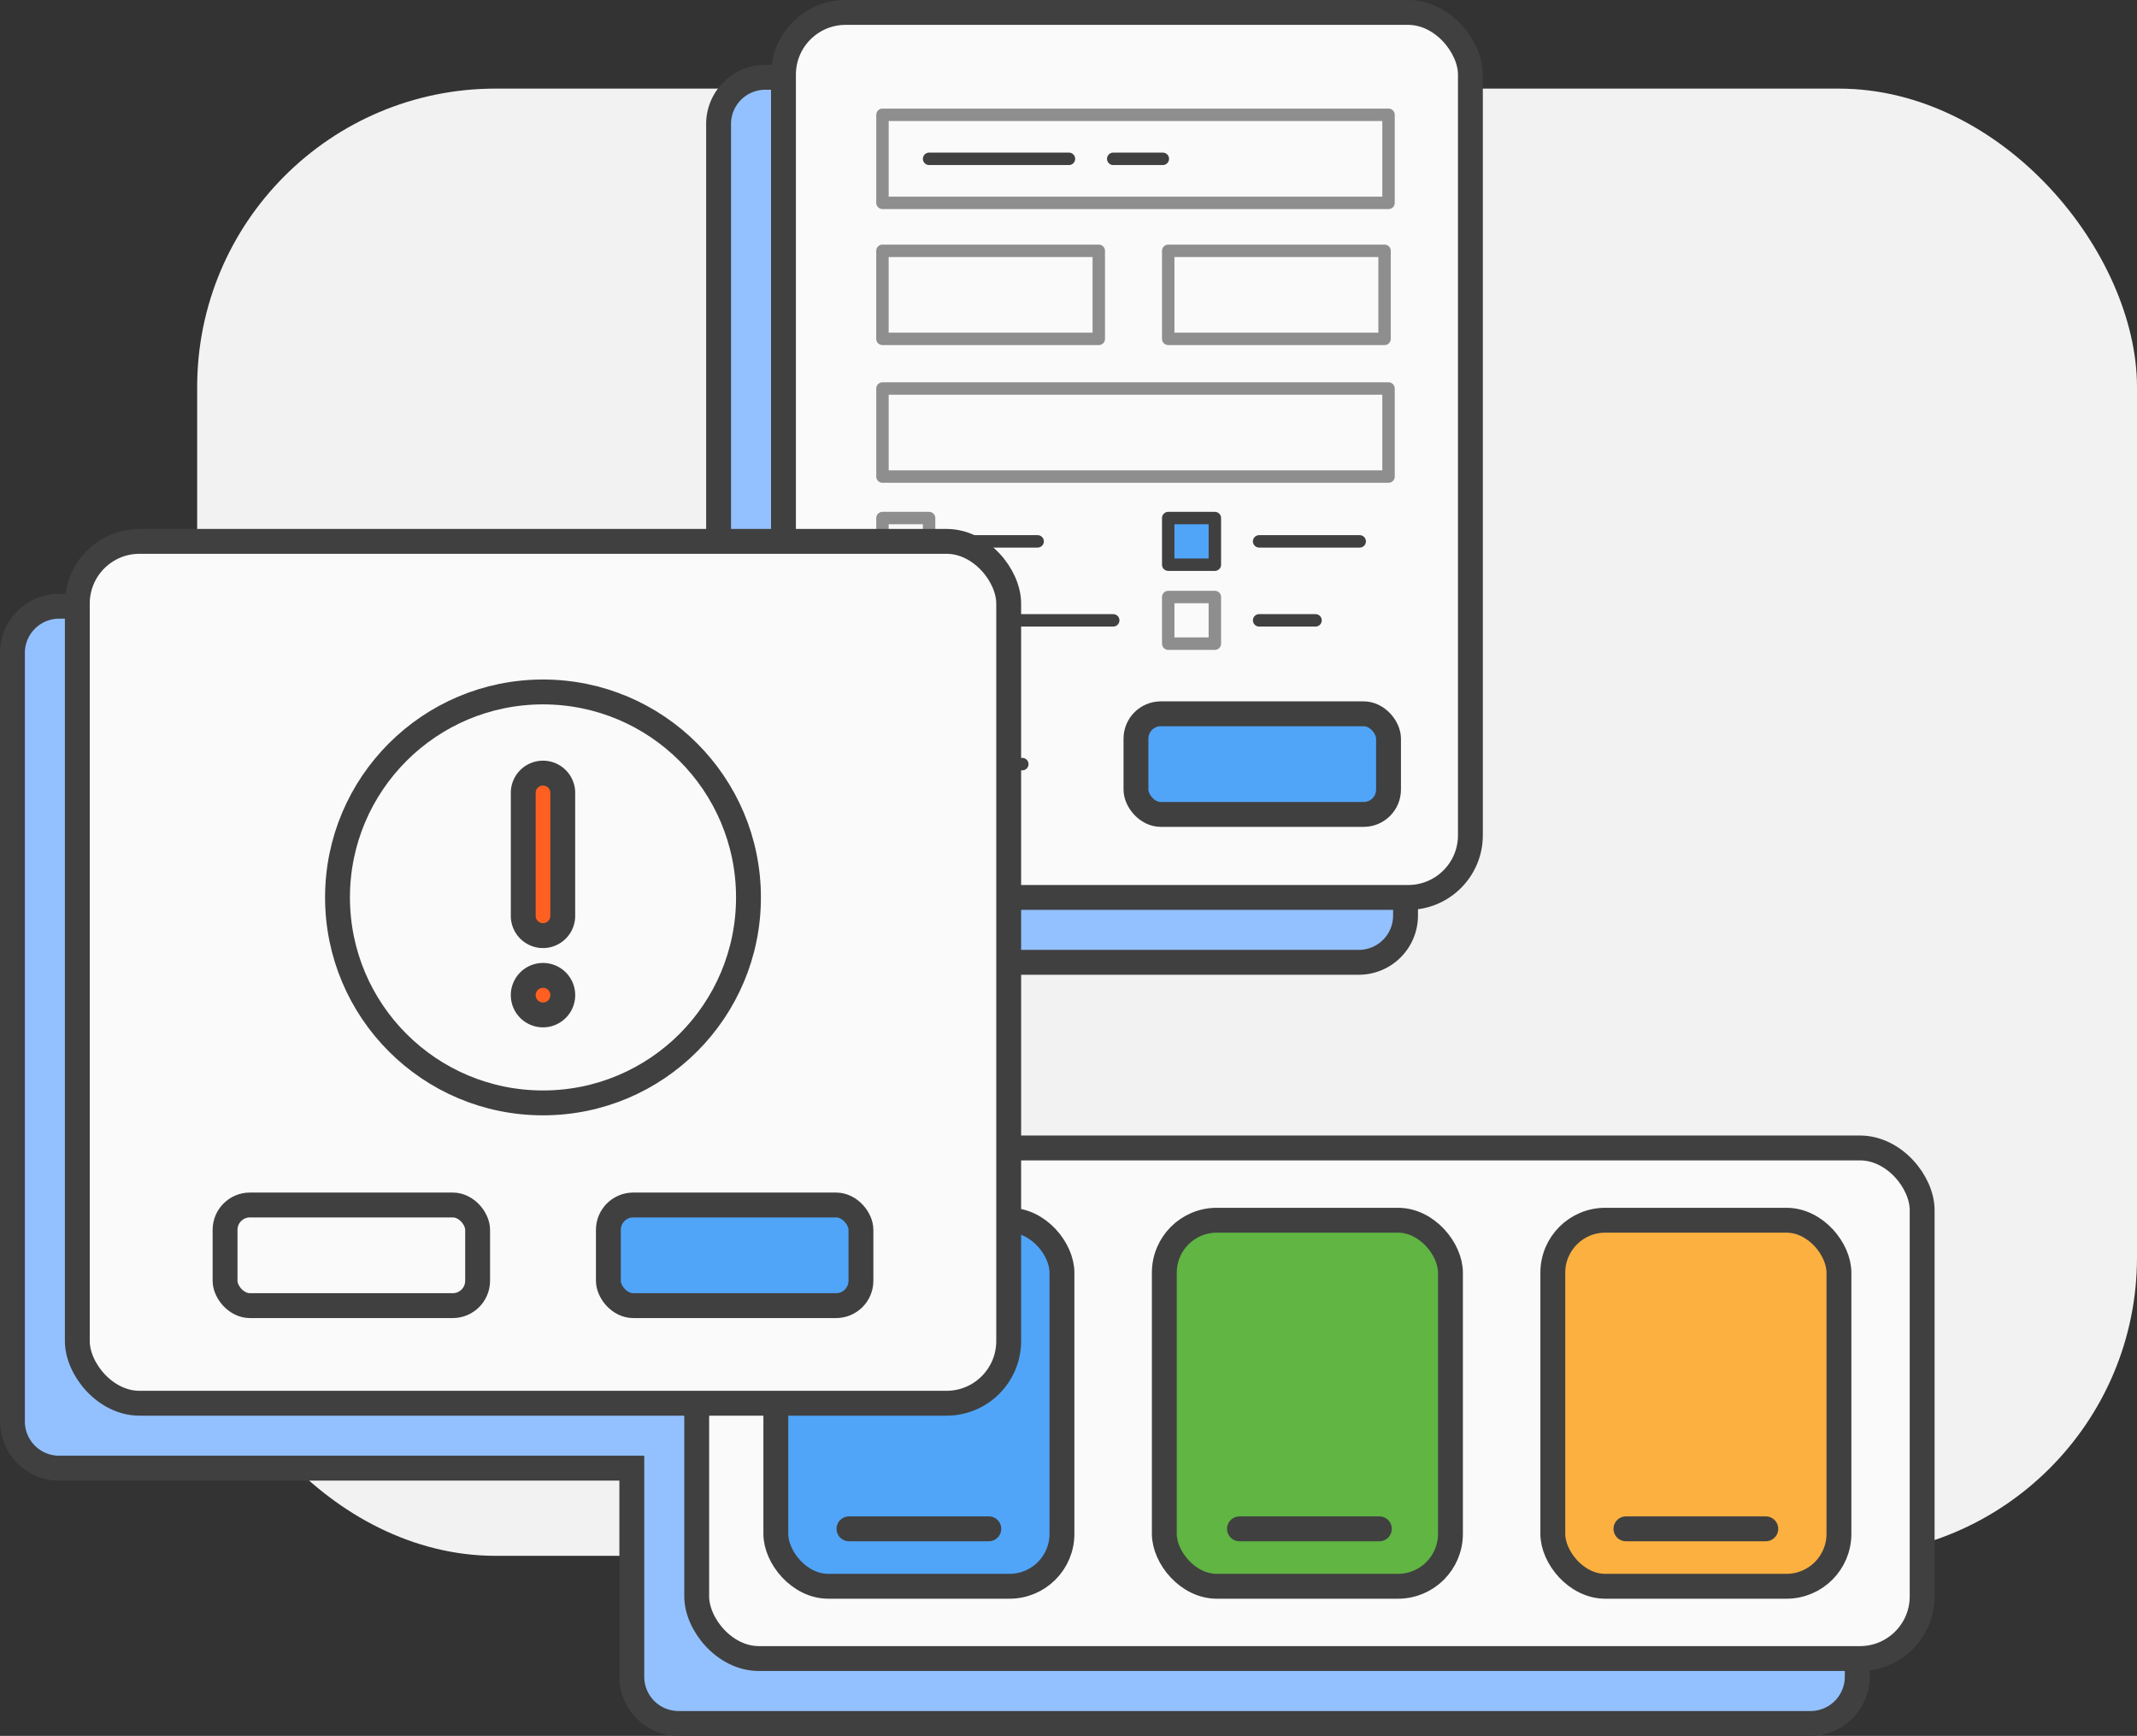 <svg xmlns="http://www.w3.org/2000/svg" width="171.856" height="139.605" viewBox="0 0 171.856 139.605">
  <rect x="0" y="0" width="171.856" height="139.605" fill="#333333" stroke="none"/>
  <g id="Fast_and_Friendly_Image" data-name="Fast and Friendly Image" transform="translate(-369.144 -1134.874)">
    <rect id="Rectangle_1912" data-name="Rectangle 1912" width="156" height="118" rx="24" transform="translate(385 1142)" fill="#f2f2f2"/>
    <g id="Dialog" transform="translate(369.623 1135.352)">
      <path id="Path_3264" data-name="Path 3264" d="M145.6,102.323H75.9V82.175h33.375a3.757,3.757,0,0,0,3.757-3.757V14.757A3.756,3.756,0,0,0,109.275,11H61.545a3.757,3.757,0,0,0-3.757,3.757V53.539H4.757A3.757,3.757,0,0,0,1,57.3v61.8a3.757,3.757,0,0,0,3.757,3.757H50.81v16.776a3.757,3.757,0,0,0,3.757,3.757H145.6a3.757,3.757,0,0,0,3.757-3.757V106.079a3.757,3.757,0,0,0-3.757-3.757" transform="translate(-0.479 -5.261)" fill="#93c1ff"/>
      <path id="Path_3265" data-name="Path 3265" d="M145.6,102.323H75.9V82.175h33.375a3.757,3.757,0,0,0,3.757-3.757V14.757A3.756,3.756,0,0,0,109.275,11H61.545a3.757,3.757,0,0,0-3.757,3.757V53.539H4.757A3.757,3.757,0,0,0,1,57.3v61.8a3.757,3.757,0,0,0,3.757,3.757H50.81v16.776a3.757,3.757,0,0,0,3.757,3.757H145.6a3.757,3.757,0,0,0,3.757-3.757V106.079A3.757,3.757,0,0,0,145.6,102.323Z" transform="translate(-0.479 -5.261)" fill="none" stroke="#404040" stroke-width="2"/>
      <path id="Path_3266" data-name="Path 3266" d="M171.329,72.175H123.6a3.757,3.757,0,0,1-3.757-3.757V4.757A3.757,3.757,0,0,1,123.6,1h47.73a3.757,3.757,0,0,1,3.757,3.757V68.418a3.757,3.757,0,0,1-3.757,3.757" transform="translate(-57.314 -0.478)" fill="#fafafa"/>
      <rect id="Rectangle_1921" data-name="Rectangle 1921" width="55.243" height="71.175" rx="5" transform="translate(62.527 0.522)" fill="none" stroke="#404040" stroke-linejoin="round" stroke-width="2"/>
      <path id="Path_3267" data-name="Path 3267" d="M192.744,117.2H175.911a1.739,1.739,0,0,1-1.739-1.739v-4.617a1.739,1.739,0,0,1,1.739-1.738h16.833a1.739,1.739,0,0,1,1.739,1.738v4.617a1.739,1.739,0,0,1-1.739,1.739" transform="translate(-83.298 -52.182)" fill="#50a5f9"/>
      <rect id="Rectangle_1922" data-name="Rectangle 1922" width="20.311" height="8.094" rx="2" transform="translate(90.874 56.928)" fill="none" stroke="#404040" stroke-linejoin="round" stroke-width="2"/>
      <line id="Line_585" data-name="Line 585" x2="11.247" transform="translate(70.488 60.975)" fill="none" stroke="#404040" stroke-linecap="round" stroke-linejoin="round" stroke-width="1"/>
      <line id="Line_586" data-name="Line 586" x2="11.247" transform="translate(77.799 49.412)" fill="none" stroke="#404040" stroke-linecap="round" stroke-linejoin="round" stroke-width="1"/>
      <line id="Line_587" data-name="Line 587" x2="5.168" transform="translate(77.799 43.061)" fill="none" stroke="#404040" stroke-linecap="round" stroke-linejoin="round" stroke-width="1"/>
      <rect id="Rectangle_1923" data-name="Rectangle 1923" width="40.697" height="7.081" transform="translate(70.488 8.755)" fill="#fafafa"/>
      <rect id="Rectangle_1924" data-name="Rectangle 1924" width="40.697" height="7.081" transform="translate(70.488 8.755)" fill="none" stroke="#8e8e8e" stroke-linejoin="round" stroke-width="1"/>
      <rect id="Rectangle_1925" data-name="Rectangle 1925" width="40.697" height="7.081" transform="translate(70.488 30.768)" fill="#fafafa"/>
      <rect id="Rectangle_1926" data-name="Rectangle 1926" width="40.697" height="7.081" transform="translate(70.488 30.768)" fill="none" stroke="#8e8e8e" stroke-linejoin="round" stroke-width="1"/>
      <rect id="Rectangle_1927" data-name="Rectangle 1927" width="17.398" height="7.081" transform="translate(70.487 19.694)" fill="#fafafa"/>
      <rect id="Rectangle_1928" data-name="Rectangle 1928" width="17.398" height="7.081" transform="translate(70.487 19.694)" fill="none" stroke="#8e8e8e" stroke-linejoin="round" stroke-width="1"/>
      <rect id="Rectangle_1929" data-name="Rectangle 1929" width="17.398" height="7.081" transform="translate(93.469 19.694)" fill="#fafafa"/>
      <rect id="Rectangle_1930" data-name="Rectangle 1930" width="17.398" height="7.081" transform="translate(93.469 19.694)" fill="none" stroke="#8e8e8e" stroke-linejoin="round" stroke-width="1"/>
      <rect id="Rectangle_1931" data-name="Rectangle 1931" width="3.75" height="3.75" transform="translate(70.488 41.186)" fill="#fafafa"/>
      <rect id="Rectangle_1932" data-name="Rectangle 1932" width="3.75" height="3.75" transform="translate(70.488 41.186)" fill="none" stroke="#8e8e8e" stroke-linejoin="round" stroke-width="1"/>
      <rect id="Rectangle_1933" data-name="Rectangle 1933" width="3.75" height="3.75" transform="translate(70.488 47.537)" fill="#fafafa"/>
      <rect id="Rectangle_1934" data-name="Rectangle 1934" width="3.75" height="3.75" transform="translate(70.488 47.537)" fill="none" stroke="#8e8e8e" stroke-linejoin="round" stroke-width="1"/>
      <line id="Line_588" data-name="Line 588" x2="4.537" transform="translate(100.779 49.412)" fill="none" stroke="#404040" stroke-linecap="round" stroke-linejoin="round" stroke-width="1"/>
      <line id="Line_589" data-name="Line 589" x2="8.088" transform="translate(100.779 43.061)" fill="none" stroke="#404040" stroke-linecap="round" stroke-linejoin="round" stroke-width="1"/>
      <rect id="Rectangle_1935" data-name="Rectangle 1935" width="3.75" height="3.75" transform="translate(93.469 41.186)" fill="#50a5f9"/>
      <rect id="Rectangle_1936" data-name="Rectangle 1936" width="3.75" height="3.75" transform="translate(93.469 41.186)" fill="none" stroke="#404040" stroke-linejoin="round" stroke-width="1"/>
      <rect id="Rectangle_1937" data-name="Rectangle 1937" width="3.75" height="3.75" transform="translate(93.469 47.537)" fill="#fafafa"/>
      <rect id="Rectangle_1938" data-name="Rectangle 1938" width="3.75" height="3.75" transform="translate(93.469 47.537)" fill="none" stroke="#8e8e8e" stroke-linejoin="round" stroke-width="1"/>
      <line id="Line_590" data-name="Line 590" x2="11.247" transform="translate(74.238 12.295)" fill="none" stroke="#404040" stroke-linecap="round" stroke-linejoin="round" stroke-width="1"/>
      <line id="Line_591" data-name="Line 591" x2="3.989" transform="translate(89.046 12.295)" fill="none" stroke="#404040" stroke-linecap="round" stroke-linejoin="round" stroke-width="1"/>
      <path id="Path_3268" data-name="Path 3268" d="M201.26,217.1H110.225a3.757,3.757,0,0,1-3.757-3.757V179.789a3.757,3.757,0,0,1,3.757-3.757H201.26a3.757,3.757,0,0,1,3.757,3.757V213.34a3.757,3.757,0,0,1-3.757,3.757" transform="translate(-50.919 -84.187)" fill="#fafafa"/>
      <rect id="Rectangle_1939" data-name="Rectangle 1939" width="98.549" height="41.064" rx="5" transform="translate(55.55 91.845)" fill="none" stroke="#404040" stroke-linejoin="round" stroke-width="2"/>
      <path id="Path_3269" data-name="Path 3269" d="M139.474,216.612h-18.61a2.2,2.2,0,0,1-2.2-2.2V189.374a2.2,2.2,0,0,1,2.2-2.2h18.61a2.2,2.2,0,0,1,2.2,2.2v25.038a2.2,2.2,0,0,1-2.2,2.2" transform="translate(-56.751 -89.516)" fill="#50a5f9"/>
      <rect id="Rectangle_1940" data-name="Rectangle 1940" width="23.01" height="29.438" rx="4.216" transform="translate(61.913 97.658)" fill="none" stroke="#404040" stroke-linejoin="round" stroke-width="2"/>
      <path id="Path_3270" data-name="Path 3270" d="M199.354,216.612h-18.61a2.2,2.2,0,0,1-2.2-2.2V189.374a2.2,2.2,0,0,1,2.2-2.2h18.61a2.2,2.2,0,0,1,2.2,2.2v25.038a2.2,2.2,0,0,1-2.2,2.2" transform="translate(-85.389 -89.516)" fill="#60b543"/>
      <rect id="Rectangle_1941" data-name="Rectangle 1941" width="23.01" height="29.438" rx="4.216" transform="translate(93.155 97.658)" fill="none" stroke="#404040" stroke-linejoin="round" stroke-width="2"/>
      <path id="Path_3271" data-name="Path 3271" d="M259.234,216.612H240.623a2.2,2.2,0,0,1-2.2-2.2V189.374a2.2,2.2,0,0,1,2.2-2.2h18.611a2.2,2.2,0,0,1,2.2,2.2v25.038a2.2,2.2,0,0,1-2.2,2.2" transform="translate(-114.026 -89.516)" fill="#fbb040"/>
      <rect id="Rectangle_1942" data-name="Rectangle 1942" width="23.01" height="29.438" rx="4.216" transform="translate(124.397 97.658)" fill="none" stroke="#404040" stroke-width="2"/>
      <line id="Line_592" data-name="Line 592" x2="11.247" transform="translate(67.794 122.476)" fill="none" stroke="#404040" stroke-linecap="round" stroke-linejoin="round" stroke-width="2"/>
      <line id="Line_593" data-name="Line 593" x2="11.247" transform="translate(99.2 122.476)" fill="none" stroke="#404040" stroke-linecap="round" stroke-linejoin="round" stroke-width="2"/>
      <line id="Line_594" data-name="Line 594" x2="11.247" transform="translate(130.278 122.476)" fill="none" stroke="#404040" stroke-linecap="round" stroke-linejoin="round" stroke-width="2"/>
      <path id="Path_3272" data-name="Path 3272" d="M82.143,151.848H14.757A3.757,3.757,0,0,1,11,148.092V86.29a3.757,3.757,0,0,1,3.757-3.757H82.143A3.757,3.757,0,0,1,85.9,86.29v61.8a3.757,3.757,0,0,1-3.757,3.757" transform="translate(-5.261 -39.471)" fill="#fafafa"/>
      <rect id="Rectangle_1943" data-name="Rectangle 1943" width="74.9" height="69.315" rx="5" transform="translate(5.739 43.061)" fill="none" stroke="#404040" stroke-linejoin="round" stroke-width="2"/>
      <path id="Path_3273" data-name="Path 3273" d="M111.426,192.919H94.593a1.739,1.739,0,0,1-1.739-1.739v-4.617a1.739,1.739,0,0,1,1.739-1.738h16.833a1.739,1.739,0,0,1,1.739,1.738v4.617a1.739,1.739,0,0,1-1.739,1.739" transform="translate(-44.407 -88.393)" fill="#50a5f9"/>
      <rect id="Rectangle_1944" data-name="Rectangle 1944" width="20.311" height="8.094" rx="2" transform="translate(48.446 96.432)" fill="none" stroke="#404040" stroke-linejoin="round" stroke-width="2"/>
      <rect id="Rectangle_1945" data-name="Rectangle 1945" width="20.311" height="8.094" rx="2" transform="translate(17.62 96.432)" fill="none" stroke="#404040" stroke-linejoin="round" stroke-width="2"/>
      <path id="Path_3274" data-name="Path 3274" d="M84.155,122.268a16.525,16.525,0,1,1-16.525-16.525,16.525,16.525,0,0,1,16.525,16.525" transform="translate(-24.44 -50.572)" fill="#fafafa"/>
      <circle id="Ellipse_42" data-name="Ellipse 42" cx="16.525" cy="16.525" r="16.525" transform="translate(26.663 55.171)" fill="none" stroke="#404040" stroke-linejoin="round" stroke-width="2"/>
      <path id="Path_3275" data-name="Path 3275" d="M81.321,131.361h0a1.589,1.589,0,0,1-1.589-1.589V119.92a1.589,1.589,0,1,1,3.177,0v9.852a1.589,1.589,0,0,1-1.589,1.589" transform="translate(-38.132 -56.592)" fill="#ff6022"/>
      <path id="Path_3276" data-name="Path 3276" d="M81.321,131.361h0a1.589,1.589,0,0,1-1.589-1.589V119.92a1.589,1.589,0,1,1,3.177,0v9.852A1.589,1.589,0,0,1,81.321,131.361Z" transform="translate(-38.132 -56.592)" fill="none" stroke="#404040" stroke-linejoin="round" stroke-width="2"/>
      <path id="Path_3277" data-name="Path 3277" d="M82.91,151.022a1.589,1.589,0,1,1-1.589-1.589,1.588,1.588,0,0,1,1.589,1.589" transform="translate(-38.132 -71.466)" fill="#ff6022"/>
      <path id="Path_3278" data-name="Path 3278" d="M82.91,151.022a1.589,1.589,0,1,1-1.589-1.589A1.588,1.588,0,0,1,82.91,151.022Z" transform="translate(-38.132 -71.466)" fill="none" stroke="#404040" stroke-linejoin="round" stroke-width="2"/>
    </g>
  </g>
</svg>
